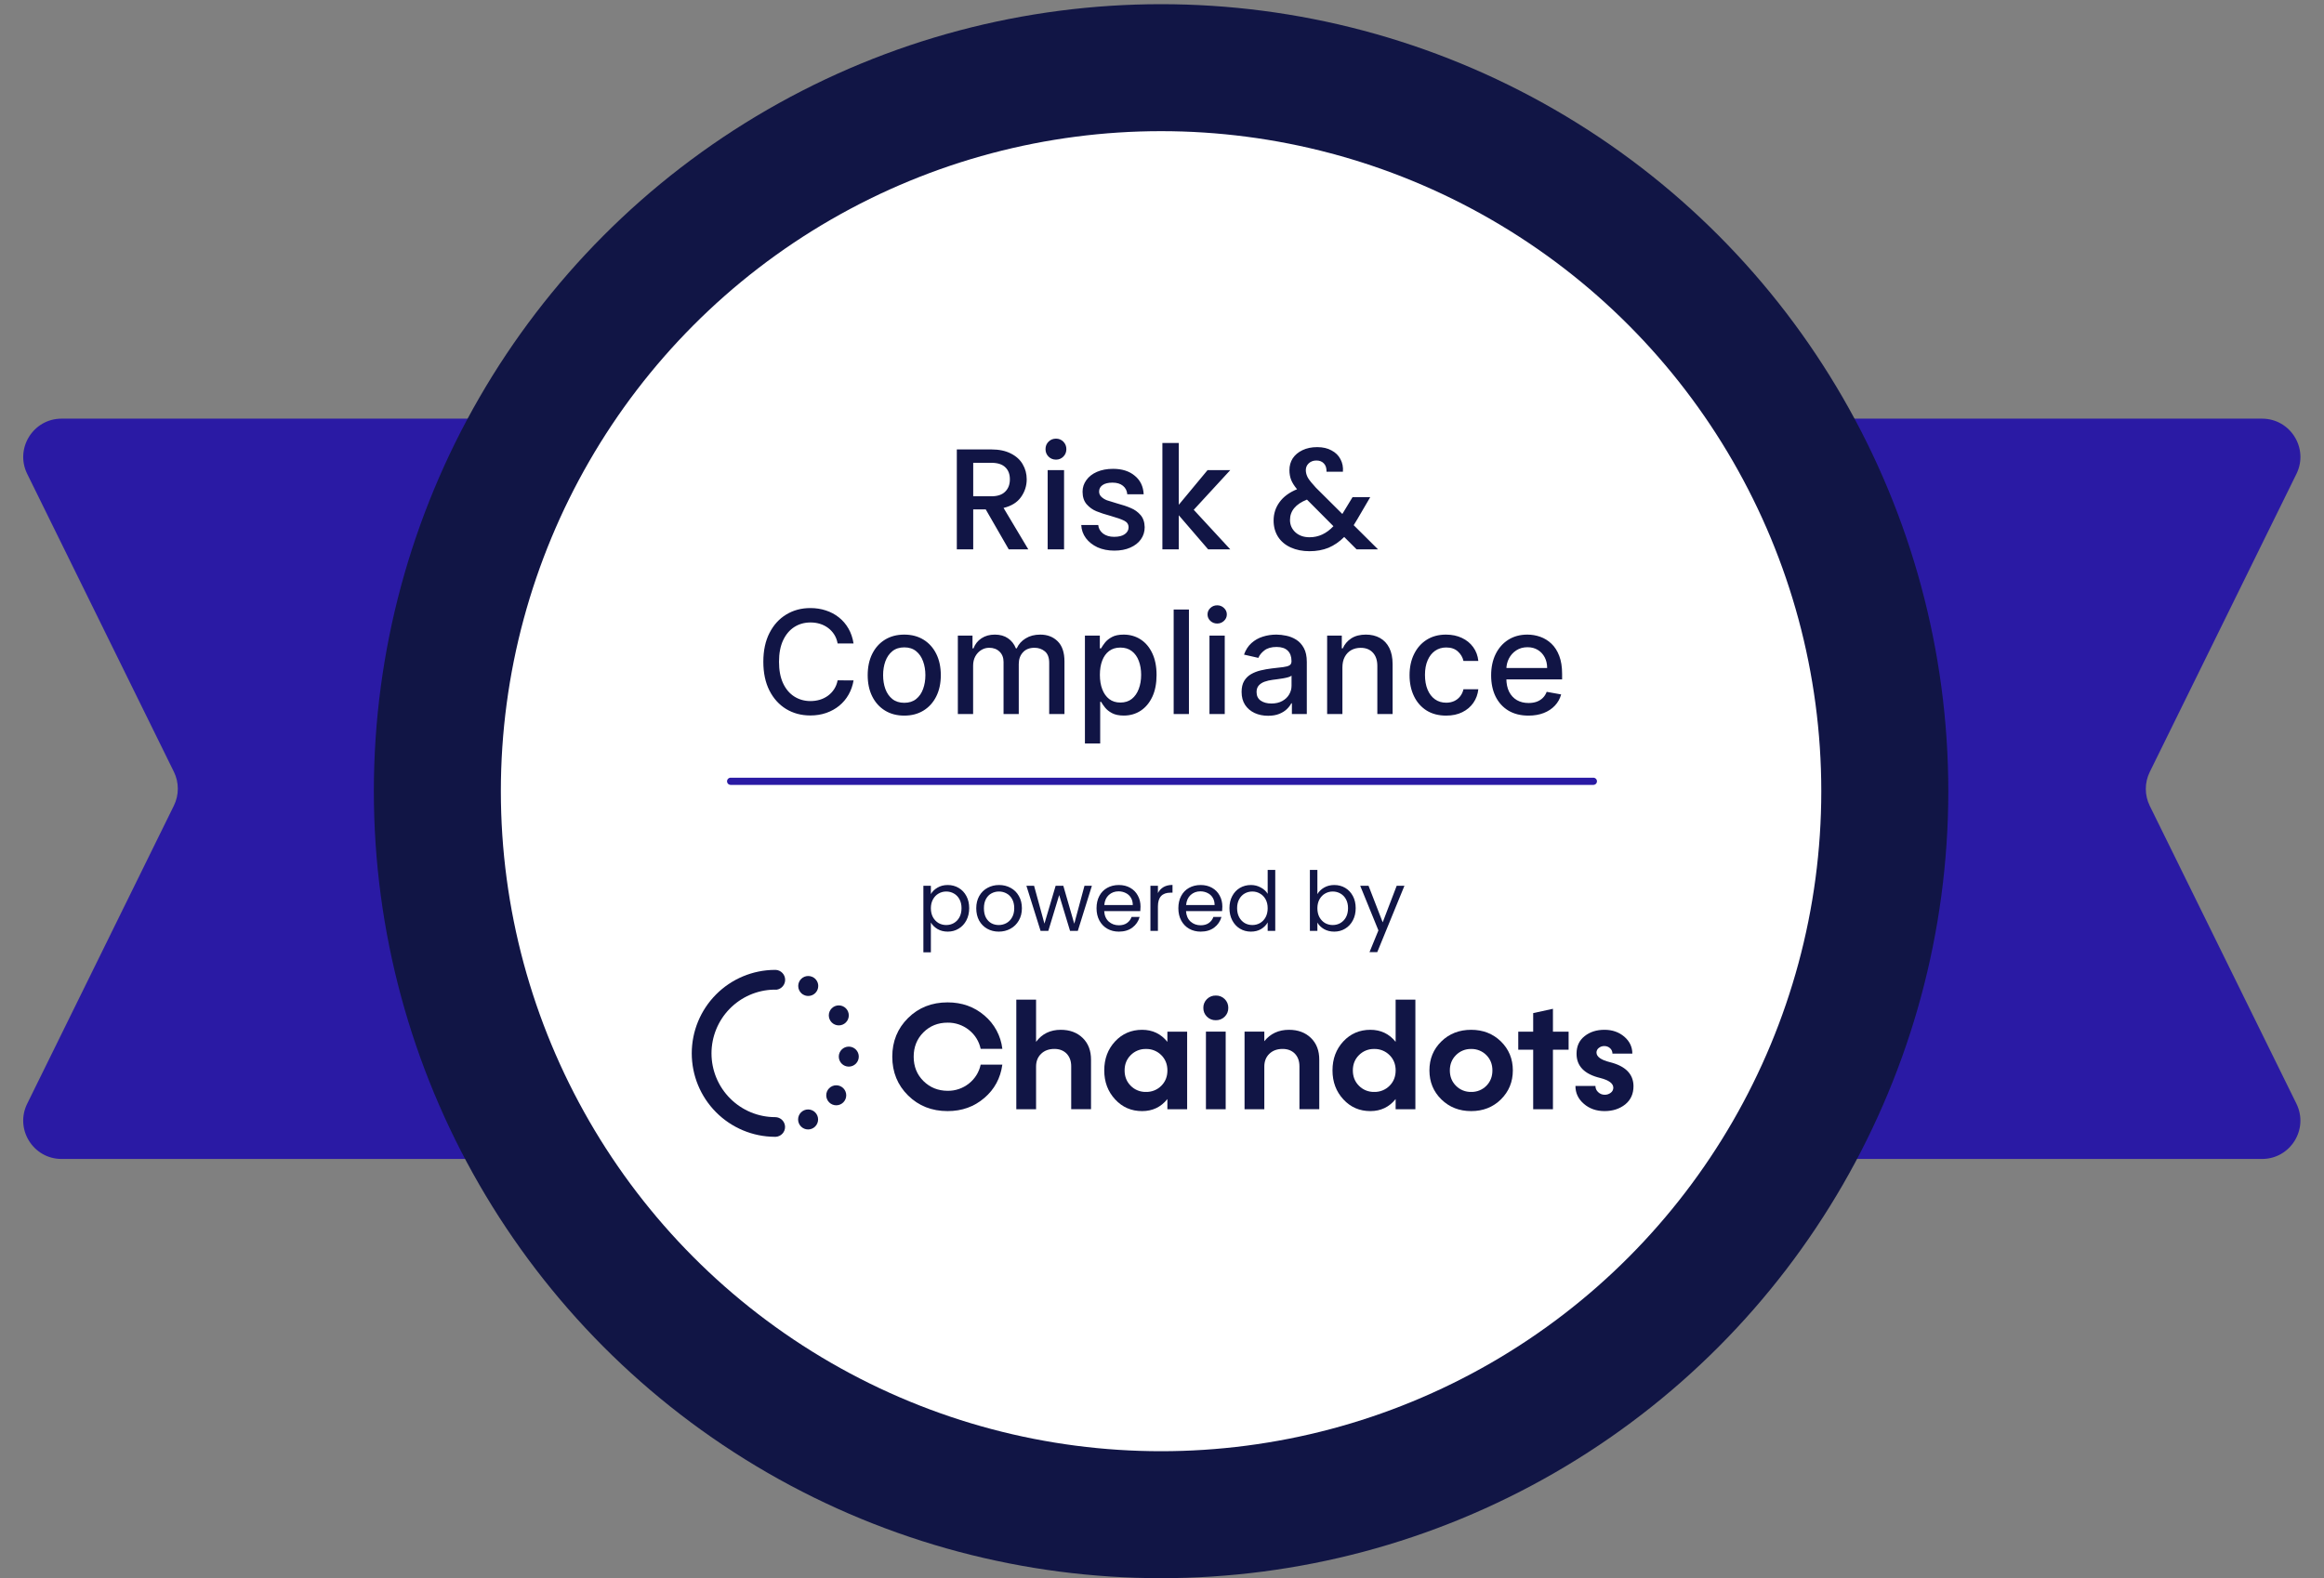 <svg xmlns="http://www.w3.org/2000/svg" width="555" height="377" viewBox="0 0 555 377" fill="none"><rect x="0" y="0" width="555" height="377" fill="#808080" stroke="none"/><path d="M6.498 113.208C3.503 107.123 7.931 100.007 14.713 100.007L230.241 100.007C235.299 100.007 239.398 104.107 239.398 109.164L239.398 267.698C239.398 272.755 235.299 276.855 230.241 276.855L14.71 276.855C7.929 276.855 3.5 269.741 6.494 263.656L41.525 192.452C42.779 189.902 42.779 186.915 41.524 184.365L6.498 113.208Z" fill="#2A1AA4"></path><path d="M548.414 263.654C551.409 269.739 546.981 276.855 540.199 276.855H324.67C319.613 276.855 315.514 272.755 315.514 267.698V109.164C315.514 104.107 319.613 100.008 324.67 100.008L540.202 100.008C546.983 100.008 551.412 107.122 548.418 113.207L513.387 184.411C512.132 186.961 512.133 189.948 513.388 192.497L548.414 263.654Z" fill="#2A1AA4"></path><circle cx="277.279" cy="189" r="188" fill="#111545"></circle><circle cx="277.278" cy="189" r="157.668" fill="white"></circle><path d="M240.897 131.225L235.403 121.679H232.416V131.225H228.501V107.361H236.743C238.574 107.361 240.119 107.681 241.378 108.322C242.66 108.963 243.61 109.821 244.228 110.897C244.869 111.973 245.19 113.175 245.19 114.503C245.19 116.059 244.732 117.479 243.816 118.761C242.923 120.02 241.538 120.878 239.661 121.336L245.567 131.225H240.897ZM232.416 118.555H236.743C238.208 118.555 239.306 118.188 240.039 117.456C240.794 116.723 241.172 115.739 241.172 114.503C241.172 113.267 240.806 112.305 240.073 111.618C239.341 110.909 238.23 110.554 236.743 110.554H232.416V118.555ZM252.189 109.798C251.479 109.798 250.884 109.558 250.403 109.077C249.923 108.597 249.682 108.001 249.682 107.292C249.682 106.582 249.923 105.987 250.403 105.506C250.884 105.026 251.479 104.785 252.189 104.785C252.876 104.785 253.459 105.026 253.94 105.506C254.421 105.987 254.661 106.582 254.661 107.292C254.661 108.001 254.421 108.597 253.94 109.077C253.459 109.558 252.876 109.798 252.189 109.798ZM254.112 112.305V131.225H250.197V112.305H254.112ZM266.119 131.534C264.631 131.534 263.292 131.271 262.101 130.745C260.934 130.195 260.007 129.463 259.32 128.547C258.633 127.608 258.267 126.567 258.221 125.422H262.273C262.342 126.223 262.719 126.899 263.406 127.448C264.116 127.975 264.997 128.238 266.05 128.238C267.149 128.238 267.996 128.032 268.591 127.62C269.209 127.185 269.518 126.636 269.518 125.972C269.518 125.262 269.175 124.735 268.488 124.392C267.824 124.049 266.76 123.671 265.295 123.259C263.875 122.87 262.719 122.492 261.827 122.126C260.934 121.76 260.156 121.199 259.492 120.443C258.851 119.688 258.53 118.692 258.53 117.456C258.53 116.449 258.828 115.533 259.423 114.709C260.018 113.862 260.865 113.198 261.964 112.717C263.086 112.236 264.368 111.996 265.81 111.996C267.962 111.996 269.69 112.546 270.995 113.644C272.323 114.72 273.032 116.197 273.124 118.074H269.209C269.141 117.227 268.797 116.552 268.179 116.048C267.561 115.544 266.725 115.293 265.672 115.293C264.642 115.293 263.853 115.487 263.303 115.876C262.754 116.265 262.479 116.781 262.479 117.422C262.479 117.925 262.662 118.349 263.028 118.692C263.395 119.035 263.841 119.31 264.368 119.516C264.894 119.699 265.672 119.94 266.703 120.237C268.076 120.603 269.198 120.981 270.068 121.37C270.961 121.737 271.727 122.286 272.368 123.019C273.009 123.751 273.341 124.724 273.364 125.937C273.364 127.013 273.067 127.975 272.471 128.822C271.876 129.669 271.029 130.333 269.93 130.813C268.854 131.294 267.584 131.534 266.119 131.534ZM285.08 121.782L293.801 131.225H288.513L281.508 123.087V131.225H277.594V105.815H281.508V120.581L288.376 112.305H293.801L285.08 121.782ZM323.966 131.225L321.013 128.272C319.869 129.417 318.621 130.275 317.271 130.848C315.92 131.397 314.409 131.672 312.738 131.672C311.044 131.672 309.544 131.374 308.24 130.779C306.935 130.184 305.928 129.337 305.218 128.238C304.508 127.116 304.153 125.823 304.153 124.358C304.153 122.71 304.623 121.244 305.561 119.963C306.5 118.658 307.896 117.628 309.751 116.872C309.087 116.071 308.617 115.327 308.343 114.64C308.068 113.93 307.931 113.152 307.931 112.305C307.931 111.252 308.194 110.314 308.72 109.489C309.27 108.665 310.048 108.013 311.055 107.532C312.063 107.051 313.23 106.811 314.558 106.811C315.908 106.811 317.053 107.074 317.992 107.601C318.953 108.104 319.663 108.803 320.121 109.695C320.601 110.588 320.796 111.584 320.704 112.683H316.79C316.813 111.836 316.607 111.183 316.172 110.726C315.737 110.245 315.142 110.005 314.386 110.005C313.631 110.005 313.013 110.233 312.532 110.691C312.074 111.126 311.845 111.664 311.845 112.305C311.845 112.923 312.017 113.541 312.36 114.159C312.726 114.755 313.356 115.533 314.249 116.494L320.567 122.778L323.005 118.761H327.229L324.138 124.049L323.28 125.457L329.083 131.225H323.966ZM312.738 128.341C314.89 128.341 316.79 127.46 318.438 125.697L312.12 119.344C309.419 120.42 308.068 122.046 308.068 124.22C308.068 125.388 308.503 126.372 309.373 127.173C310.243 127.952 311.364 128.341 312.738 128.341Z" fill="#111545"></path><path d="M203.84 153.717H200.036C199.889 152.905 199.617 152.189 199.219 151.571C198.82 150.953 198.333 150.429 197.755 149.998C197.178 149.567 196.532 149.242 195.817 149.023C195.109 148.803 194.357 148.694 193.561 148.694C192.122 148.694 190.833 149.055 189.695 149.779C188.565 150.502 187.671 151.563 187.013 152.961C186.362 154.36 186.037 156.067 186.037 158.083C186.037 160.115 186.362 161.83 187.013 163.229C187.671 164.627 188.569 165.684 189.707 166.399C190.846 167.114 192.126 167.472 193.549 167.472C194.337 167.472 195.085 167.366 195.792 167.155C196.508 166.936 197.154 166.614 197.731 166.192C198.308 165.769 198.796 165.253 199.194 164.643C199.601 164.025 199.881 163.318 200.036 162.521L203.84 162.534C203.637 163.761 203.243 164.891 202.657 165.923C202.08 166.948 201.336 167.834 200.426 168.582C199.524 169.321 198.491 169.895 197.329 170.301C196.166 170.708 194.898 170.911 193.524 170.911C191.362 170.911 189.435 170.399 187.744 169.374C186.053 168.342 184.72 166.866 183.745 164.948C182.777 163.029 182.294 160.741 182.294 158.083C182.294 155.416 182.781 153.128 183.757 151.218C184.732 149.299 186.066 147.828 187.756 146.804C189.447 145.771 191.37 145.255 193.524 145.255C194.849 145.255 196.085 145.446 197.231 145.828C198.385 146.202 199.422 146.755 200.341 147.486C201.259 148.21 202.019 149.096 202.621 150.145C203.222 151.185 203.629 152.376 203.84 153.717ZM215.946 170.947C214.19 170.947 212.657 170.545 211.349 169.74C210.04 168.935 209.024 167.809 208.3 166.362C207.577 164.915 207.215 163.225 207.215 161.29C207.215 159.347 207.577 157.648 208.3 156.193C209.024 154.738 210.04 153.608 211.349 152.803C212.657 151.998 214.19 151.596 215.946 151.596C217.702 151.596 219.234 151.998 220.543 152.803C221.851 153.608 222.868 154.738 223.591 156.193C224.315 157.648 224.676 159.347 224.676 161.29C224.676 163.225 224.315 164.915 223.591 166.362C222.868 167.809 221.851 168.935 220.543 169.74C219.234 170.545 217.702 170.947 215.946 170.947ZM215.958 167.887C217.096 167.887 218.039 167.586 218.787 166.984C219.535 166.383 220.087 165.582 220.445 164.582C220.811 163.582 220.994 162.481 220.994 161.278C220.994 160.083 220.811 158.985 220.445 157.985C220.087 156.977 219.535 156.168 218.787 155.559C218.039 154.949 217.096 154.644 215.958 154.644C214.812 154.644 213.86 154.949 213.104 155.559C212.357 156.168 211.8 156.977 211.434 157.985C211.076 158.985 210.897 160.083 210.897 161.278C210.897 162.481 211.076 163.582 211.434 164.582C211.8 165.582 212.357 166.383 213.104 166.984C213.86 167.586 214.812 167.887 215.958 167.887ZM228.746 170.569V151.84H232.246V154.888H232.477C232.868 153.856 233.506 153.051 234.392 152.474C235.278 151.888 236.339 151.596 237.574 151.596C238.826 151.596 239.875 151.888 240.72 152.474C241.574 153.059 242.204 153.864 242.611 154.888H242.806C243.253 153.888 243.964 153.091 244.94 152.498C245.915 151.896 247.078 151.596 248.427 151.596C250.126 151.596 251.512 152.128 252.585 153.193C253.666 154.258 254.207 155.864 254.207 158.01V170.569H250.561V158.351C250.561 157.083 250.215 156.164 249.524 155.595C248.833 155.026 248.008 154.742 247.049 154.742C245.862 154.742 244.94 155.108 244.281 155.839C243.623 156.563 243.293 157.493 243.293 158.632V170.569H239.66V158.119C239.66 157.103 239.343 156.286 238.708 155.668C238.074 155.051 237.249 154.742 236.233 154.742C235.542 154.742 234.904 154.925 234.319 155.29C233.742 155.648 233.274 156.148 232.916 156.79C232.567 157.432 232.392 158.176 232.392 159.022V170.569H228.746ZM259.094 177.593V151.84H262.654V154.876H262.959C263.17 154.486 263.475 154.034 263.874 153.522C264.272 153.01 264.825 152.563 265.532 152.181C266.239 151.791 267.174 151.596 268.337 151.596C269.849 151.596 271.198 151.978 272.385 152.742C273.572 153.506 274.503 154.608 275.177 156.046C275.86 157.485 276.202 159.217 276.202 161.241C276.202 163.265 275.864 165.001 275.189 166.448C274.515 167.887 273.588 168.996 272.409 169.777C271.231 170.549 269.885 170.935 268.373 170.935C267.235 170.935 266.304 170.744 265.581 170.362C264.865 169.98 264.304 169.533 263.898 169.021C263.491 168.509 263.179 168.053 262.959 167.655H262.74V177.593H259.094ZM262.666 161.204C262.666 162.521 262.857 163.676 263.239 164.668C263.622 165.659 264.174 166.436 264.898 166.997C265.621 167.549 266.507 167.826 267.556 167.826C268.645 167.826 269.556 167.537 270.288 166.96C271.019 166.375 271.572 165.582 271.946 164.582C272.328 163.582 272.519 162.456 272.519 161.204C272.519 159.969 272.332 158.859 271.958 157.876C271.592 156.892 271.039 156.116 270.3 155.547C269.568 154.977 268.654 154.693 267.556 154.693C266.499 154.693 265.605 154.965 264.873 155.51C264.15 156.055 263.601 156.815 263.227 157.79C262.853 158.766 262.666 159.904 262.666 161.204ZM283.932 145.596V170.569H280.286V145.596H283.932ZM288.837 170.569V151.84H292.483V170.569H288.837ZM290.679 148.95C290.045 148.95 289.5 148.738 289.045 148.316C288.598 147.885 288.374 147.373 288.374 146.779C288.374 146.178 288.598 145.665 289.045 145.243C289.5 144.812 290.045 144.596 290.679 144.596C291.313 144.596 291.853 144.812 292.3 145.243C292.756 145.665 292.983 146.178 292.983 146.779C292.983 147.373 292.756 147.885 292.3 148.316C291.853 148.738 291.313 148.95 290.679 148.95ZM302.839 170.984C301.652 170.984 300.579 170.764 299.62 170.325C298.661 169.878 297.901 169.232 297.34 168.387C296.787 167.541 296.51 166.505 296.51 165.277C296.51 164.22 296.714 163.351 297.12 162.668C297.527 161.985 298.075 161.444 298.766 161.046C299.457 160.648 300.23 160.347 301.083 160.144C301.937 159.94 302.807 159.786 303.693 159.68C304.814 159.55 305.725 159.444 306.424 159.363C307.123 159.274 307.631 159.131 307.948 158.936C308.265 158.741 308.424 158.424 308.424 157.985V157.9C308.424 156.835 308.123 156.01 307.521 155.425C306.928 154.839 306.042 154.547 304.863 154.547C303.636 154.547 302.668 154.819 301.961 155.364C301.262 155.9 300.778 156.498 300.51 157.156L297.084 156.376C297.49 155.238 298.083 154.319 298.864 153.62C299.652 152.913 300.559 152.4 301.583 152.083C302.607 151.758 303.684 151.596 304.814 151.596C305.562 151.596 306.355 151.685 307.192 151.864C308.038 152.035 308.826 152.352 309.558 152.815C310.298 153.278 310.903 153.941 311.375 154.803C311.846 155.656 312.082 156.766 312.082 158.132V170.569H308.521V168.009H308.375C308.139 168.48 307.786 168.943 307.314 169.399C306.843 169.854 306.237 170.232 305.497 170.533C304.758 170.834 303.871 170.984 302.839 170.984ZM303.632 168.057C304.64 168.057 305.501 167.858 306.217 167.46C306.94 167.062 307.489 166.541 307.863 165.899C308.245 165.249 308.436 164.554 308.436 163.814V161.4C308.306 161.53 308.054 161.652 307.68 161.765C307.314 161.871 306.896 161.965 306.424 162.046C305.953 162.119 305.493 162.188 305.046 162.253C304.599 162.31 304.225 162.359 303.924 162.399C303.217 162.489 302.571 162.639 301.985 162.851C301.408 163.062 300.945 163.367 300.595 163.765C300.254 164.155 300.083 164.676 300.083 165.326C300.083 166.228 300.417 166.911 301.083 167.375C301.75 167.83 302.599 168.057 303.632 168.057ZM320.584 159.449V170.569H316.938V151.84H320.438V154.888H320.669C321.1 153.896 321.775 153.1 322.694 152.498C323.62 151.896 324.787 151.596 326.193 151.596C327.47 151.596 328.587 151.864 329.547 152.4C330.506 152.929 331.25 153.717 331.778 154.766C332.307 155.815 332.571 157.111 332.571 158.656V170.569H328.925V159.095C328.925 157.737 328.571 156.676 327.864 155.912C327.157 155.14 326.185 154.754 324.95 154.754C324.104 154.754 323.352 154.937 322.694 155.303C322.043 155.668 321.527 156.205 321.145 156.912C320.771 157.611 320.584 158.457 320.584 159.449ZM345.35 170.947C343.537 170.947 341.976 170.537 340.667 169.716C339.367 168.887 338.367 167.744 337.668 166.289C336.969 164.834 336.619 163.168 336.619 161.29C336.619 159.388 336.977 157.709 337.692 156.254C338.407 154.79 339.416 153.648 340.716 152.827C342.017 152.006 343.549 151.596 345.313 151.596C346.736 151.596 348.004 151.86 349.118 152.388C350.231 152.909 351.13 153.64 351.813 154.583C352.504 155.526 352.914 156.628 353.044 157.888H349.496C349.301 157.01 348.854 156.254 348.154 155.62C347.463 154.986 346.537 154.669 345.374 154.669C344.358 154.669 343.468 154.937 342.704 155.473C341.948 156.002 341.358 156.758 340.936 157.741C340.513 158.717 340.302 159.871 340.302 161.204C340.302 162.57 340.509 163.749 340.923 164.741C341.338 165.732 341.923 166.501 342.679 167.045C343.444 167.59 344.342 167.862 345.374 167.862C346.065 167.862 346.691 167.736 347.252 167.484C347.821 167.224 348.297 166.854 348.679 166.375C349.069 165.895 349.341 165.318 349.496 164.643H353.044C352.914 165.854 352.52 166.936 351.861 167.887C351.203 168.838 350.321 169.586 349.215 170.13C348.118 170.675 346.829 170.947 345.35 170.947ZM365.015 170.947C363.17 170.947 361.581 170.553 360.248 169.765C358.923 168.968 357.898 167.85 357.175 166.411C356.459 164.964 356.102 163.269 356.102 161.326C356.102 159.408 356.459 157.717 357.175 156.254C357.898 154.79 358.906 153.648 360.199 152.827C361.5 152.006 363.02 151.596 364.759 151.596C365.816 151.596 366.84 151.77 367.832 152.12C368.824 152.47 369.714 153.018 370.503 153.766C371.291 154.514 371.913 155.486 372.368 156.681C372.824 157.867 373.051 159.31 373.051 161.009V162.302H358.163V159.57H369.478C369.478 158.611 369.283 157.762 368.893 157.022C368.503 156.274 367.954 155.685 367.247 155.254C366.548 154.823 365.727 154.608 364.784 154.608C363.76 154.608 362.865 154.86 362.101 155.364C361.345 155.859 360.76 156.51 360.345 157.315C359.939 158.111 359.736 158.977 359.736 159.912V162.046C359.736 163.298 359.955 164.363 360.394 165.241C360.841 166.119 361.463 166.789 362.26 167.253C363.056 167.708 363.987 167.935 365.052 167.935C365.743 167.935 366.373 167.838 366.942 167.643C367.511 167.44 368.003 167.139 368.418 166.74C368.832 166.342 369.149 165.85 369.369 165.265L372.82 165.887C372.543 166.903 372.047 167.793 371.332 168.557C370.625 169.313 369.735 169.903 368.661 170.325C367.597 170.74 366.381 170.947 365.015 170.947Z" fill="#111545"></path><path d="M174.486 186.636H380.514" stroke="#2A1AA4" stroke-width="1.717" stroke-linecap="round"></path><path d="M222.305 213.577C222.66 212.96 223.184 212.449 223.879 212.042C224.588 211.622 225.407 211.413 226.339 211.413C227.296 211.413 228.162 211.642 228.936 212.101C229.723 212.56 230.339 213.209 230.785 214.049C231.231 214.875 231.454 215.839 231.454 216.941C231.454 218.03 231.231 219 230.785 219.853C230.339 220.706 229.723 221.368 228.936 221.84C228.162 222.312 227.296 222.548 226.339 222.548C225.421 222.548 224.607 222.345 223.899 221.938C223.204 221.519 222.673 221.001 222.305 220.384V227.487H220.515V211.59H222.305V213.577ZM229.624 216.941C229.624 216.128 229.46 215.42 229.132 214.816C228.805 214.213 228.359 213.754 227.795 213.439C227.244 213.124 226.634 212.967 225.965 212.967C225.309 212.967 224.699 213.131 224.135 213.459C223.584 213.773 223.138 214.239 222.797 214.856C222.469 215.459 222.305 216.161 222.305 216.961C222.305 217.774 222.469 218.489 222.797 219.105C223.138 219.709 223.584 220.174 224.135 220.502C224.699 220.817 225.309 220.974 225.965 220.974C226.634 220.974 227.244 220.817 227.795 220.502C228.359 220.174 228.805 219.709 229.132 219.105C229.46 218.489 229.624 217.767 229.624 216.941ZM238.513 222.548C237.503 222.548 236.585 222.319 235.759 221.86C234.945 221.401 234.303 220.751 233.83 219.912C233.371 219.059 233.142 218.076 233.142 216.961C233.142 215.859 233.378 214.888 233.85 214.049C234.335 213.196 234.991 212.547 235.818 212.101C236.644 211.642 237.569 211.413 238.592 211.413C239.615 211.413 240.54 211.642 241.366 212.101C242.192 212.547 242.841 213.19 243.314 214.029C243.799 214.869 244.042 215.846 244.042 216.961C244.042 218.076 243.792 219.059 243.294 219.912C242.809 220.751 242.146 221.401 241.307 221.86C240.467 222.319 239.536 222.548 238.513 222.548ZM238.513 220.974C239.156 220.974 239.759 220.824 240.323 220.522C240.887 220.22 241.34 219.768 241.681 219.164C242.035 218.561 242.212 217.826 242.212 216.961C242.212 216.095 242.041 215.361 241.7 214.757C241.359 214.154 240.913 213.708 240.362 213.419C239.812 213.118 239.215 212.967 238.572 212.967C237.916 212.967 237.313 213.118 236.762 213.419C236.224 213.708 235.791 214.154 235.463 214.757C235.136 215.361 234.972 216.095 234.972 216.961C234.972 217.84 235.129 218.581 235.444 219.184C235.772 219.787 236.205 220.24 236.742 220.542C237.28 220.83 237.87 220.974 238.513 220.974ZM260.758 211.59L257.394 222.371H255.544L252.947 213.813L250.35 222.371H248.501L245.117 211.59H246.947L249.426 220.64L252.101 211.59H253.931L256.548 220.66L258.988 211.59H260.758ZM272.372 216.567C272.372 216.908 272.353 217.269 272.313 217.649H263.696C263.762 218.712 264.122 219.545 264.778 220.148C265.447 220.738 266.254 221.033 267.198 221.033C267.972 221.033 268.615 220.856 269.126 220.502C269.651 220.135 270.018 219.65 270.228 219.046H272.156C271.868 220.083 271.29 220.929 270.425 221.584C269.559 222.227 268.483 222.548 267.198 222.548C266.175 222.548 265.257 222.319 264.444 221.86C263.643 221.401 263.014 220.751 262.555 219.912C262.096 219.059 261.866 218.076 261.866 216.961C261.866 215.846 262.089 214.869 262.535 214.029C262.981 213.19 263.604 212.547 264.404 212.101C265.217 211.642 266.149 211.413 267.198 211.413C268.221 211.413 269.126 211.635 269.913 212.081C270.7 212.527 271.304 213.144 271.723 213.931C272.156 214.705 272.372 215.584 272.372 216.567ZM270.523 216.193C270.523 215.511 270.372 214.928 270.071 214.442C269.769 213.944 269.356 213.57 268.831 213.321C268.32 213.059 267.749 212.927 267.119 212.927C266.214 212.927 265.44 213.216 264.798 213.793C264.168 214.37 263.807 215.17 263.716 216.193H270.523ZM276.526 213.341C276.841 212.724 277.287 212.245 277.864 211.904C278.454 211.563 279.169 211.393 280.009 211.393V213.242H279.536C277.53 213.242 276.526 214.331 276.526 216.508V222.371H274.736V211.59H276.526V213.341ZM291.913 216.567C291.913 216.908 291.893 217.269 291.854 217.649H283.236C283.302 218.712 283.662 219.545 284.318 220.148C284.987 220.738 285.794 221.033 286.738 221.033C287.512 221.033 288.155 220.856 288.666 220.502C289.191 220.135 289.558 219.65 289.768 219.046H291.696C291.408 220.083 290.831 220.929 289.965 221.584C289.099 222.227 288.024 222.548 286.738 222.548C285.715 222.548 284.797 222.319 283.984 221.86C283.184 221.401 282.554 220.751 282.095 219.912C281.636 219.059 281.406 218.076 281.406 216.961C281.406 215.846 281.629 214.869 282.075 214.029C282.521 213.19 283.144 212.547 283.944 212.101C284.758 211.642 285.689 211.413 286.738 211.413C287.761 211.413 288.666 211.635 289.453 212.081C290.24 212.527 290.844 213.144 291.263 213.931C291.696 214.705 291.913 215.584 291.913 216.567ZM290.063 216.193C290.063 215.511 289.912 214.928 289.611 214.442C289.309 213.944 288.896 213.57 288.371 213.321C287.86 213.059 287.289 212.927 286.66 212.927C285.755 212.927 284.981 213.216 284.338 213.793C283.708 214.37 283.348 215.17 283.256 216.193H290.063ZM293.607 216.941C293.607 215.839 293.83 214.875 294.276 214.049C294.722 213.209 295.332 212.56 296.106 212.101C296.893 211.642 297.772 211.413 298.742 211.413C299.582 211.413 300.362 211.609 301.083 212.003C301.805 212.383 302.356 212.888 302.736 213.518V207.812H304.546V222.371H302.736V220.345C302.382 220.988 301.857 221.519 301.162 221.938C300.467 222.345 299.654 222.548 298.723 222.548C297.765 222.548 296.893 222.312 296.106 221.84C295.332 221.368 294.722 220.706 294.276 219.853C293.83 219 293.607 218.03 293.607 216.941ZM302.736 216.961C302.736 216.148 302.572 215.439 302.244 214.836C301.916 214.233 301.47 213.773 300.906 213.459C300.356 213.131 299.746 212.967 299.077 212.967C298.408 212.967 297.798 213.124 297.247 213.439C296.696 213.754 296.257 214.213 295.929 214.816C295.601 215.42 295.437 216.128 295.437 216.941C295.437 217.767 295.601 218.489 295.929 219.105C296.257 219.709 296.696 220.174 297.247 220.502C297.798 220.817 298.408 220.974 299.077 220.974C299.746 220.974 300.356 220.817 300.906 220.502C301.47 220.174 301.916 219.709 302.244 219.105C302.572 218.489 302.736 217.774 302.736 216.961ZM314.608 213.596C314.975 212.954 315.513 212.429 316.221 212.022C316.929 211.616 317.736 211.413 318.641 211.413C319.611 211.413 320.484 211.642 321.258 212.101C322.031 212.56 322.641 213.209 323.087 214.049C323.533 214.875 323.756 215.839 323.756 216.941C323.756 218.03 323.533 219 323.087 219.853C322.641 220.706 322.025 221.368 321.238 221.84C320.464 222.312 319.598 222.548 318.641 222.548C317.71 222.548 316.89 222.345 316.182 221.938C315.486 221.532 314.962 221.014 314.608 220.384V222.371H312.817V207.812H314.608V213.596ZM321.927 216.941C321.927 216.128 321.763 215.42 321.435 214.816C321.107 214.213 320.661 213.754 320.097 213.439C319.546 213.124 318.936 212.967 318.267 212.967C317.611 212.967 317.001 213.131 316.437 213.459C315.886 213.773 315.44 214.239 315.099 214.856C314.772 215.459 314.608 216.161 314.608 216.961C314.608 217.774 314.772 218.489 315.099 219.105C315.44 219.709 315.886 220.174 316.437 220.502C317.001 220.817 317.611 220.974 318.267 220.974C318.936 220.974 319.546 220.817 320.097 220.502C320.661 220.174 321.107 219.709 321.435 219.105C321.763 218.489 321.927 217.767 321.927 216.941ZM335.399 211.59L328.907 227.447H327.057L329.182 222.253L324.834 211.59H326.821L330.205 220.325L333.55 211.59H335.399Z" fill="#111545"></path><path d="M200.316 244.947C201.634 244.947 202.703 243.877 202.703 242.558C202.703 241.239 201.634 240.169 200.316 240.169C198.998 240.169 197.929 241.239 197.929 242.558C197.929 243.877 198.998 244.947 200.316 244.947Z" fill="#111545"></path><path d="M202.701 254.796C204.019 254.796 205.088 253.726 205.088 252.407C205.088 251.087 204.019 250.018 202.701 250.018C201.383 250.018 200.314 251.087 200.314 252.407C200.314 253.726 201.383 254.796 202.701 254.796Z" fill="#111545"></path><path d="M199.705 264.036C201.023 264.036 202.092 262.966 202.092 261.647C202.092 260.327 201.023 259.258 199.705 259.258C198.387 259.258 197.318 260.327 197.318 261.647C197.318 262.966 198.387 264.036 199.705 264.036Z" fill="#111545"></path><path d="M192.984 269.806C194.302 269.806 195.371 268.737 195.371 267.417C195.371 266.098 194.302 265.028 192.984 265.028C191.665 265.028 190.596 266.098 190.596 267.417C190.596 268.737 191.665 269.806 192.984 269.806Z" fill="#111545"></path><path d="M187.483 269.209C187.483 269.813 187.251 270.394 186.835 270.832C186.42 271.27 185.852 271.532 185.249 271.563C185.209 271.563 185.169 271.563 185.129 271.563C185.089 271.563 185.049 271.563 185.008 271.563C179.745 271.534 174.707 269.42 170.995 265.684C167.283 261.949 165.2 256.894 165.2 251.626C165.2 246.358 167.283 241.304 170.994 237.569C174.706 233.833 179.743 231.719 185.007 231.689H185.251C185.859 231.721 186.431 231.985 186.85 232.427C187.269 232.868 187.503 233.454 187.503 234.063C187.503 234.625 187.304 235.169 186.941 235.599C186.579 236.028 186.076 236.315 185.522 236.409C185.392 236.409 185.261 236.409 185.131 236.409C185 236.409 184.868 236.409 184.737 236.409C180.771 236.512 177.002 238.162 174.233 241.006C171.464 243.85 169.915 247.664 169.914 251.635C169.914 255.674 171.517 259.548 174.371 262.404C177.225 265.261 181.096 266.866 185.132 266.866C185.754 266.867 186.35 267.114 186.79 267.553C187.23 267.992 187.479 268.587 187.483 269.209Z" fill="#111545"></path><path d="M193.964 233.347C193.664 233.216 193.34 233.148 193.013 233.15C192.7 233.149 192.39 233.211 192.1 233.331C191.81 233.451 191.547 233.627 191.325 233.848C191.104 234.07 190.928 234.333 190.808 234.623C190.688 234.913 190.626 235.223 190.626 235.537C190.626 235.882 190.701 236.222 190.846 236.535C190.99 236.848 191.201 237.126 191.463 237.35C191.538 237.405 191.612 237.459 191.686 237.517H191.698C192.089 237.779 192.549 237.919 193.02 237.918C193.334 237.918 193.644 237.856 193.934 237.736C194.223 237.616 194.487 237.44 194.708 237.219C194.93 236.997 195.106 236.733 195.226 236.443C195.346 236.153 195.407 235.842 195.407 235.529C195.407 234.978 195.216 234.445 194.866 234.021C194.624 233.727 194.314 233.496 193.964 233.347Z" fill="#111545"></path><path d="M226.301 265.421C222.528 265.421 219.383 264.179 216.865 261.693C214.347 259.208 213.088 256.119 213.088 252.427C213.088 248.748 214.347 245.665 216.865 243.178C219.383 240.692 222.528 239.449 226.301 239.45C229.718 239.45 232.645 240.492 235.082 242.576C237.474 244.588 239.009 247.438 239.374 250.545H234.194C233.818 248.759 232.826 247.163 231.392 246.036C229.948 244.883 228.149 244.267 226.301 244.294C223.995 244.294 222.068 245.068 220.52 246.617C218.972 248.167 218.198 250.103 218.198 252.427C218.198 254.77 218.978 256.711 220.539 258.25C222.1 259.789 224.021 260.564 226.303 260.574C228.151 260.601 229.95 259.985 231.394 258.831C232.828 257.705 233.82 256.109 234.196 254.323H239.372C238.923 257.567 237.492 260.218 235.08 262.276C232.646 264.374 229.72 265.423 226.301 265.421Z" fill="#111545"></path><path d="M253.313 246.001C255.479 246.001 257.229 246.652 258.564 247.954C259.899 249.255 260.561 250.998 260.55 253.182V264.97H255.817V254.706C255.817 253.463 255.45 252.457 254.716 251.687C253.971 250.941 252.996 250.568 251.79 250.57C250.49 250.57 249.437 250.957 248.632 251.732C247.827 252.506 247.426 253.53 247.427 254.803V264.974H242.708V238.794H247.427V248.877C248.856 246.96 250.818 246.001 253.313 246.001Z" fill="#111545"></path><path d="M278.786 248.878V246.446H283.504V264.979H278.786V262.546C277.249 264.463 275.238 265.422 272.755 265.422C270.175 265.422 268.029 264.493 266.317 262.635C264.579 260.766 263.709 258.452 263.709 255.695C263.709 252.937 264.572 250.629 266.298 248.772C268.025 246.924 270.178 246.001 272.755 246.002C275.239 246.002 277.25 246.961 278.786 248.878ZM273.661 260.842C274.341 260.861 275.019 260.74 275.652 260.487C276.284 260.233 276.858 259.853 277.337 259.368C278.307 258.399 278.792 257.18 278.792 255.712C278.792 254.244 278.307 253.026 277.337 252.056C276.858 251.572 276.284 251.191 275.652 250.937C275.019 250.684 274.341 250.563 273.661 250.582C272.986 250.566 272.315 250.688 271.69 250.942C271.065 251.195 270.498 251.574 270.025 252.056C269.053 253.026 268.568 254.244 268.57 255.712C268.571 257.18 269.056 258.399 270.025 259.368C270.498 259.85 271.065 260.229 271.69 260.482C272.315 260.736 272.986 260.858 273.661 260.842Z" fill="#111545"></path><path d="M293.332 240.766C293.34 241.154 293.269 241.541 293.122 241.901C292.977 242.261 292.758 242.587 292.48 242.859C292.202 243.139 291.871 243.36 291.505 243.506C291.139 243.653 290.746 243.722 290.352 243.711C289.958 243.722 289.566 243.653 289.2 243.506C288.833 243.36 288.501 243.139 288.224 242.859C287.946 242.587 287.727 242.261 287.581 241.901C287.435 241.541 287.363 241.154 287.372 240.766C287.363 240.377 287.434 239.99 287.581 239.63C287.727 239.269 287.946 238.943 288.224 238.67C288.501 238.39 288.833 238.17 289.2 238.023C289.566 237.877 289.958 237.807 290.352 237.818C290.746 237.807 291.139 237.877 291.505 238.023C291.871 238.17 292.202 238.39 292.48 238.67C292.758 238.943 292.977 239.27 293.122 239.63C293.269 239.99 293.34 240.377 293.332 240.766ZM292.71 264.973H287.993V246.44H292.71V264.973Z" fill="#111545"></path><path d="M307.821 246.002C309.986 246.002 311.736 246.653 313.073 247.954C314.409 249.256 315.071 250.999 315.057 253.183V264.971H310.322V254.707C310.322 253.464 309.956 252.457 309.222 251.688C308.477 250.942 307.503 250.569 306.296 250.571C304.996 250.571 303.943 250.958 303.139 251.732C302.333 252.507 301.932 253.531 301.934 254.804V264.975H297.214V246.442H301.934V248.731C303.388 246.912 305.351 246.002 307.821 246.002Z" fill="#111545"></path><path d="M333.294 248.877V238.794H338.011V264.978H333.294V262.546C331.755 264.463 329.744 265.421 327.263 265.421C324.683 265.421 322.537 264.492 320.825 262.635C319.086 260.765 318.215 258.452 318.217 255.694C318.218 252.936 319.082 250.629 320.806 248.771C322.533 246.923 324.686 246 327.263 246.001C329.747 246.001 331.757 246.96 333.294 248.877ZM328.168 260.841C328.849 260.861 329.526 260.74 330.159 260.486C330.791 260.233 331.365 259.852 331.845 259.368C332.813 258.398 333.299 257.179 333.3 255.711C333.301 254.243 332.816 253.025 331.845 252.055C331.365 251.571 330.791 251.19 330.159 250.937C329.526 250.683 328.849 250.562 328.168 250.581C327.493 250.565 326.823 250.688 326.197 250.941C325.572 251.194 325.006 251.574 324.533 252.055C323.561 253.025 323.076 254.243 323.077 255.711C323.078 257.179 323.564 258.398 324.533 259.368C325.006 259.849 325.572 260.228 326.197 260.482C326.823 260.735 327.493 260.858 328.168 260.841Z" fill="#111545"></path><path d="M358.429 262.635C356.536 264.494 354.171 265.423 351.333 265.422C348.496 265.421 346.124 264.492 344.22 262.635C342.317 260.766 341.364 258.452 341.364 255.695C341.364 252.937 342.317 250.629 344.22 248.772C346.113 246.924 348.483 246.001 351.333 246.002C354.158 246.002 356.524 246.925 358.429 248.772C360.332 250.642 361.285 252.95 361.285 255.695C361.285 258.439 360.332 260.753 358.429 262.635ZM347.698 259.368C348.171 259.85 348.737 260.229 349.362 260.482C349.989 260.736 350.658 260.858 351.333 260.842C352.008 260.858 352.678 260.736 353.304 260.482C353.929 260.229 354.496 259.85 354.969 259.368C355.926 258.399 356.405 257.18 356.407 255.712C356.408 254.244 355.929 253.026 354.969 252.056C354.496 251.575 353.929 251.195 353.304 250.942C352.678 250.689 352.008 250.566 351.333 250.582C350.658 250.566 349.989 250.688 349.362 250.942C348.737 251.195 348.171 251.574 347.698 252.056C346.727 253.026 346.241 254.244 346.242 255.712C346.244 257.18 346.729 258.399 347.698 259.368Z" fill="#111545"></path><path d="M370.862 246.445H374.604V250.762H370.862V264.982H366.143V250.762H362.579V246.449H366.143V242.011L370.862 240.982V246.445Z" fill="#111545"></path><path d="M383.189 265.42C381.213 265.42 379.558 264.835 378.223 263.664C376.897 262.515 376.235 261.1 376.236 259.421H381.009C381.007 259.699 381.063 259.975 381.176 260.229C381.289 260.484 381.456 260.71 381.665 260.895C381.872 261.096 382.116 261.254 382.384 261.361C382.651 261.468 382.938 261.52 383.227 261.516C383.756 261.531 384.272 261.356 384.686 261.024C384.869 260.887 385.018 260.709 385.122 260.504C385.225 260.299 385.278 260.072 385.28 259.843C385.28 258.824 384.251 258.05 382.193 257.519C378.386 256.615 376.487 254.674 376.501 251.696C376.501 249.91 377.146 248.514 378.436 247.507C379.701 246.503 381.273 246 383.153 245.999C385.033 245.997 386.617 246.547 387.907 247.648C389.184 248.751 389.823 250.1 389.823 251.696H385.073C385.077 251.454 385.029 251.214 384.932 250.993C384.836 250.771 384.695 250.572 384.515 250.41C384.138 250.059 383.638 249.871 383.122 249.885C382.645 249.874 382.18 250.035 381.81 250.338C381.642 250.463 381.504 250.624 381.409 250.811C381.313 250.997 381.262 251.203 381.258 251.413C381.258 252.43 382.335 253.205 384.488 253.737C388.201 254.67 390.071 256.575 390.099 259.452C390.099 261.299 389.443 262.755 388.13 263.819C386.787 264.886 385.14 265.42 383.189 265.42Z" fill="#111545"></path></svg>